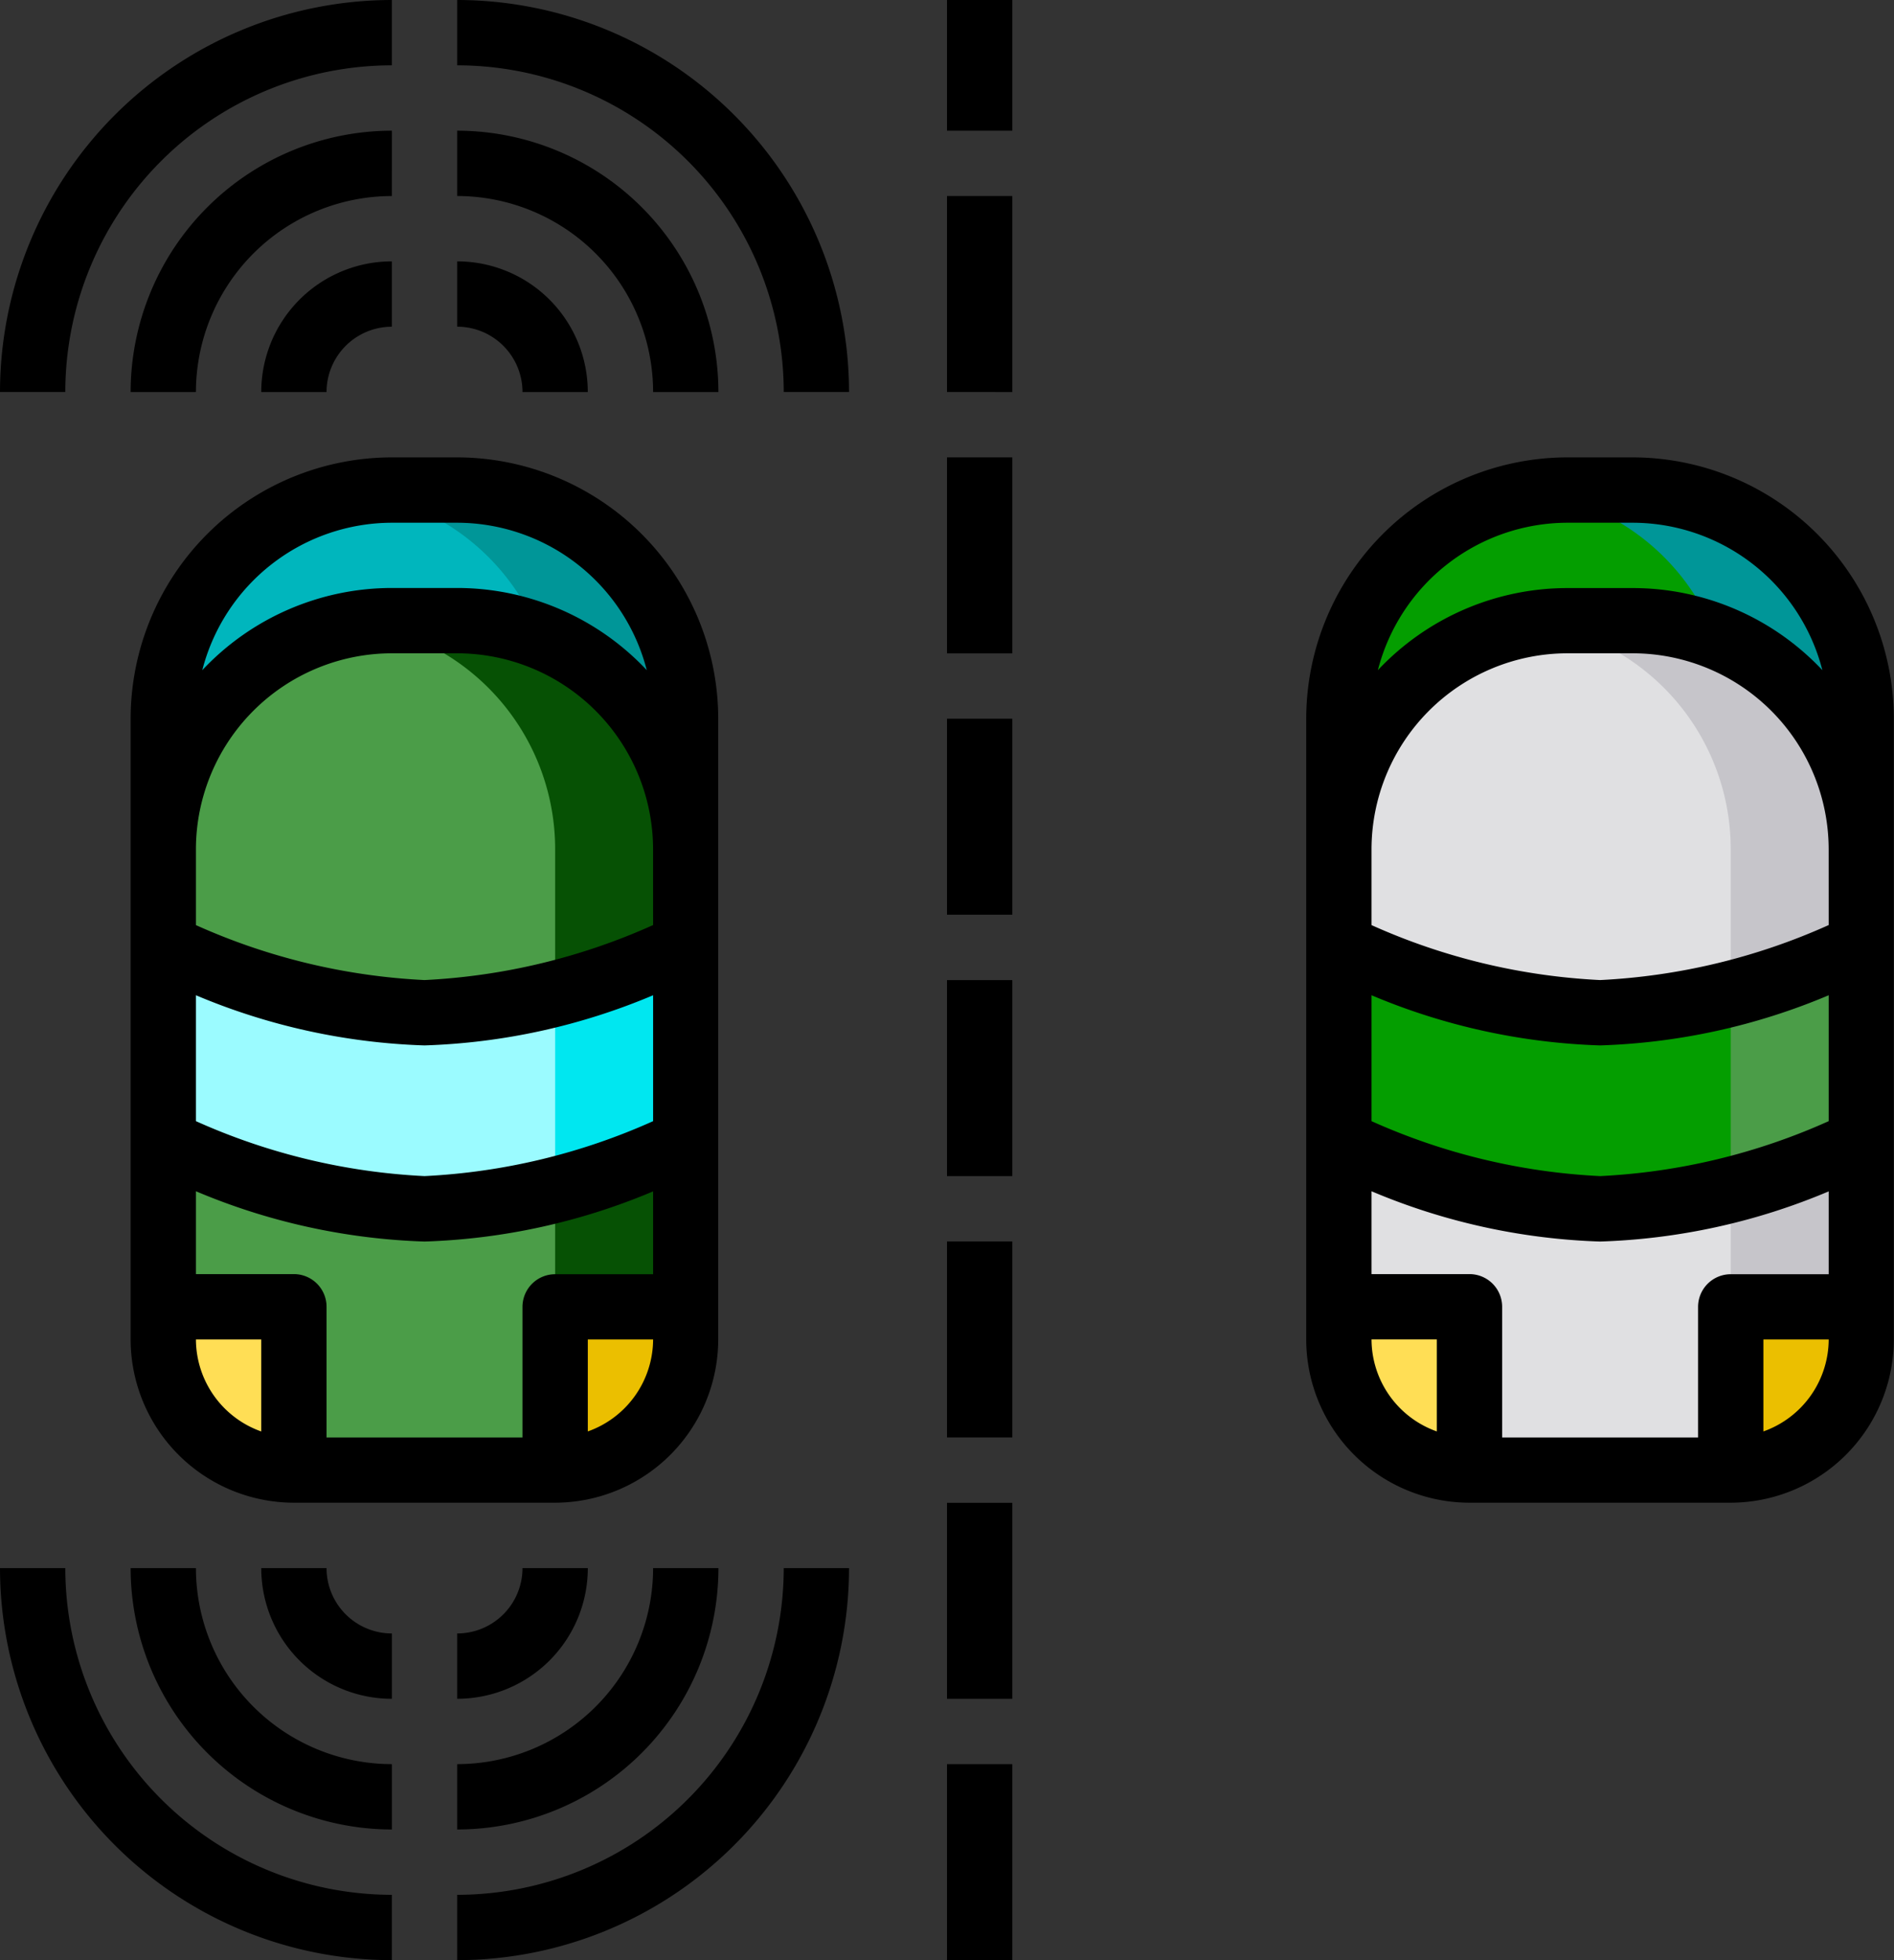 <svg xmlns="http://www.w3.org/2000/svg" width="65" height="67.241" viewBox="0 0 65 67.241">
  <rect x="0" y="0" width="65" height="67.241" fill="#333333" stroke="none"/>
  <g id="lane" transform="translate(-2 -2)">
    <path id="Path_22776" data-name="Path 22776" d="M24.931,44.534V28.845A7.845,7.845,0,0,0,17.086,21H14.845A7.845,7.845,0,0,0,7,28.845v15.69h4.483v5.6h8.966v-5.6Z" transform="translate(0.603 2.293)" fill="#4b9d48"/>
    <path id="Path_22777" data-name="Path 22777" d="M24.207,44.535V28.845A7.845,7.845,0,0,0,16.362,21H14.121A6.135,6.135,0,0,0,13,21.09a7.821,7.821,0,0,1,6.724,7.755v15.69Z" transform="translate(1.328 2.293)" fill="#065104"/>
    <path id="Path_22778" data-name="Path 22778" d="M24.931,29.328V24.845A7.845,7.845,0,0,0,17.086,17H14.845A7.845,7.845,0,0,0,7,24.845v4.483a7.845,7.845,0,0,1,7.845-7.845h2.241A7.845,7.845,0,0,1,24.931,29.328Z" transform="translate(0.603 1.81)" fill="#00b6bd"/>
    <path id="Path_22779" data-name="Path 22779" d="M24.931,37.724V31a44.7,44.7,0,0,1-4.483,1.591,16.978,16.978,0,0,1-4.483.65A24.515,24.515,0,0,1,7,31v6.724a24.515,24.515,0,0,0,8.966,2.241,16.978,16.978,0,0,0,4.483-.65,44.7,44.7,0,0,0,4.483-1.591Z" transform="translate(0.603 3.5)" fill="#9bfbff"/>
    <path id="Path_22780" data-name="Path 22780" d="M24.207,29.328V24.845A7.845,7.845,0,0,0,16.362,17H14.121A6.135,6.135,0,0,0,13,17.09a7.806,7.806,0,0,1,6.2,4.92,7.83,7.83,0,0,1,5.009,7.318Z" transform="translate(1.328 1.81)" fill="#009698"/>
    <path id="Path_22781" data-name="Path 22781" d="M23.483,43.121V42H19v5.6A4.483,4.483,0,0,0,23.483,43.121Z" transform="translate(2.052 4.828)" fill="#ebbf00"/>
    <path id="Path_22782" data-name="Path 22782" d="M11.483,47.6V42H7v1.121A4.483,4.483,0,0,0,11.483,47.6Z" transform="translate(0.603 4.828)" fill="#ffde55"/>
    <path id="Path_22783" data-name="Path 22783" d="M23.483,37.724V31A44.7,44.7,0,0,1,19,32.591v6.724a44.7,44.7,0,0,0,4.483-1.591Z" transform="translate(2.052 3.5)" fill="#00e7f0"/>
    <path id="Path_22784" data-name="Path 22784" d="M60.931,44.534V28.845A7.845,7.845,0,0,0,53.086,21H50.845A7.845,7.845,0,0,0,43,28.845v15.69h4.483v5.6h8.966v-5.6Z" transform="translate(4.948 2.293)" fill="#e0e0e2"/>
    <path id="Path_22785" data-name="Path 22785" d="M60.207,44.535V28.845A7.845,7.845,0,0,0,52.362,21H50.121A6.134,6.134,0,0,0,49,21.09a7.821,7.821,0,0,1,6.724,7.755v15.69Z" transform="translate(5.672 2.293)" fill="#c6c5ca"/>
    <path id="Path_22786" data-name="Path 22786" d="M60.931,29.328V24.845A7.845,7.845,0,0,0,53.086,17H50.845A7.845,7.845,0,0,0,43,24.845v4.483a7.845,7.845,0,0,1,7.845-7.845h2.241A7.845,7.845,0,0,1,60.931,29.328Z" transform="translate(4.948 1.81)" fill="#049e00"/>
    <path id="Path_22787" data-name="Path 22787" d="M60.931,37.724V31a44.7,44.7,0,0,1-4.483,1.591,16.979,16.979,0,0,1-4.483.65A24.515,24.515,0,0,1,43,31v6.724a24.515,24.515,0,0,0,8.966,2.241,16.978,16.978,0,0,0,4.483-.65,44.7,44.7,0,0,0,4.483-1.591Z" transform="translate(4.948 3.5)" fill="#049e00"/>
    <path id="Path_22788" data-name="Path 22788" d="M60.207,29.328V24.845A7.845,7.845,0,0,0,52.362,17H50.121A6.135,6.135,0,0,0,49,17.09a7.806,7.806,0,0,1,6.2,4.92,7.83,7.83,0,0,1,5.009,7.318Z" transform="translate(5.672 1.81)" fill="#009698"/>
    <path id="Path_22789" data-name="Path 22789" d="M59.483,43.121V42H55v5.6A4.483,4.483,0,0,0,59.483,43.121Z" transform="translate(6.397 4.828)" fill="#ebbf00"/>
    <path id="Path_22790" data-name="Path 22790" d="M47.483,47.6V42H43v1.121A4.483,4.483,0,0,0,47.483,47.6Z" transform="translate(4.948 4.828)" fill="#ffde55"/>
    <path id="Path_22791" data-name="Path 22791" d="M59.483,37.724V31A44.7,44.7,0,0,1,55,32.591v6.724a44.7,44.7,0,0,0,4.483-1.591Z" transform="translate(6.397 3.5)" fill="#4b9d48"/>
    <path id="Path_22792" data-name="Path 22792" d="M31,56h2.241v6.724H31Z" transform="translate(3.5 6.517)"/>
    <path id="Path_22793" data-name="Path 22793" d="M31,48h2.241v6.724H31Z" transform="translate(3.5 5.552)"/>
    <path id="Path_22794" data-name="Path 22794" d="M31,40h2.241v6.724H31Z" transform="translate(3.5 4.586)"/>
    <path id="Path_22795" data-name="Path 22795" d="M31,32h2.241v6.724H31Z" transform="translate(3.5 3.621)"/>
    <path id="Path_22796" data-name="Path 22796" d="M31,24h2.241v6.724H31Z" transform="translate(3.5 2.655)"/>
    <path id="Path_22797" data-name="Path 22797" d="M31,16h2.241v6.724H31Z" transform="translate(3.5 1.69)"/>
    <path id="Path_22798" data-name="Path 22798" d="M31,8h2.241v6.724H31Z" transform="translate(3.5 0.724)"/>
    <path id="Path_22799" data-name="Path 22799" d="M31,2h2.241V6.483H31Z" transform="translate(3.5)"/>
    <path id="Path_22800" data-name="Path 22800" d="M53.207,16H50.966A8.976,8.976,0,0,0,42,24.966V46.259a5.61,5.61,0,0,0,5.6,5.6h8.966a5.61,5.61,0,0,0,5.6-5.6V24.966A8.976,8.976,0,0,0,53.207,16Zm2.241,29.138v4.483H48.724V45.138A1.121,1.121,0,0,0,47.6,44.017H44.241V41.175A21.936,21.936,0,0,0,52.086,42.9a21.936,21.936,0,0,0,7.845-1.721v2.842H56.569A1.121,1.121,0,0,0,55.448,45.138Zm4.483-6.368a21.707,21.707,0,0,1-7.845,1.885,21.707,21.707,0,0,1-7.845-1.885V34.451a21.936,21.936,0,0,0,7.845,1.721,21.936,21.936,0,0,0,7.845-1.721Zm-15.69,7.488h2.241v3.156a3.362,3.362,0,0,1-2.241-3.156ZM57.69,49.414V46.259h2.241A3.362,3.362,0,0,1,57.69,49.414Zm2.241-17.371a21.707,21.707,0,0,1-7.845,1.887,21.707,21.707,0,0,1-7.845-1.885v-2.6a6.731,6.731,0,0,1,6.724-6.724h2.241a6.731,6.731,0,0,1,6.724,6.724ZM53.207,20.483H50.966A8.932,8.932,0,0,0,44.459,23.3a6.731,6.731,0,0,1,6.507-5.058h2.241A6.731,6.731,0,0,1,59.714,23.3,8.932,8.932,0,0,0,53.207,20.483Z" transform="translate(4.828 1.69)"/>
    <path id="Path_22801" data-name="Path 22801" d="M6,24.966V46.259a5.61,5.61,0,0,0,5.6,5.6h8.966a5.61,5.61,0,0,0,5.6-5.6V24.966A8.976,8.976,0,0,0,17.207,16H14.966A8.976,8.976,0,0,0,6,24.966ZM19.448,45.138v4.483H12.724V45.138A1.121,1.121,0,0,0,11.6,44.017H8.241V41.175A21.936,21.936,0,0,0,16.086,42.9a21.936,21.936,0,0,0,7.845-1.721v2.842H20.569A1.121,1.121,0,0,0,19.448,45.138Zm4.483-6.368a21.707,21.707,0,0,1-7.845,1.885A21.707,21.707,0,0,1,8.241,38.77V34.451a21.936,21.936,0,0,0,7.845,1.721,21.936,21.936,0,0,0,7.845-1.721ZM8.241,46.259h2.241v3.156a3.362,3.362,0,0,1-2.241-3.156ZM21.69,49.414V46.259h2.241A3.362,3.362,0,0,1,21.69,49.414Zm2.241-17.371a21.707,21.707,0,0,1-7.845,1.887,21.707,21.707,0,0,1-7.845-1.885v-2.6a6.731,6.731,0,0,1,6.724-6.724h2.241a6.731,6.731,0,0,1,6.724,6.724ZM23.714,23.3a8.932,8.932,0,0,0-6.507-2.82H14.966A8.932,8.932,0,0,0,8.459,23.3a6.731,6.731,0,0,1,6.507-5.058h2.241A6.731,6.731,0,0,1,23.714,23.3Z" transform="translate(0.483 1.69)"/>
    <path id="Path_22802" data-name="Path 22802" d="M16,61.207v2.241A13.463,13.463,0,0,0,29.448,50H27.207A11.219,11.219,0,0,1,16,61.207Z" transform="translate(1.69 5.793)"/>
    <path id="Path_22803" data-name="Path 22803" d="M16,58.966A8.976,8.976,0,0,0,24.966,50H22.724A6.731,6.731,0,0,1,16,56.724Z" transform="translate(1.69 5.793)"/>
    <path id="Path_22804" data-name="Path 22804" d="M18.241,50A2.241,2.241,0,0,1,16,52.241v2.241A4.483,4.483,0,0,0,20.483,50Z" transform="translate(1.69 5.793)"/>
    <path id="Path_22805" data-name="Path 22805" d="M4.241,50H2A13.463,13.463,0,0,0,15.448,63.448V61.207A11.219,11.219,0,0,1,4.241,50Z" transform="translate(0 5.793)"/>
    <path id="Path_22806" data-name="Path 22806" d="M8.241,50H6a8.976,8.976,0,0,0,8.966,8.966V56.724A6.731,6.731,0,0,1,8.241,50Z" transform="translate(0.483 5.793)"/>
    <path id="Path_22807" data-name="Path 22807" d="M12.241,50H10a4.483,4.483,0,0,0,4.483,4.483V52.241A2.241,2.241,0,0,1,12.241,50Z" transform="translate(0.966 5.793)"/>
    <path id="Path_22808" data-name="Path 22808" d="M16,2V4.241A11.219,11.219,0,0,1,27.207,15.448h2.241A13.463,13.463,0,0,0,16,2Z" transform="translate(1.69)"/>
    <path id="Path_22809" data-name="Path 22809" d="M22.724,14.966h2.241A8.976,8.976,0,0,0,16,6V8.241A6.731,6.731,0,0,1,22.724,14.966Z" transform="translate(1.69 0.483)"/>
    <path id="Path_22810" data-name="Path 22810" d="M18.241,14.483h2.241A4.483,4.483,0,0,0,16,10v2.241A2.241,2.241,0,0,1,18.241,14.483Z" transform="translate(1.69 0.966)"/>
    <path id="Path_22811" data-name="Path 22811" d="M15.448,4.241V2A13.463,13.463,0,0,0,2,15.448H4.241A11.219,11.219,0,0,1,15.448,4.241Z" transform="translate(0)"/>
    <path id="Path_22812" data-name="Path 22812" d="M14.966,6A8.976,8.976,0,0,0,6,14.966H8.241a6.731,6.731,0,0,1,6.724-6.724Z" transform="translate(0.483 0.483)"/>
    <path id="Path_22813" data-name="Path 22813" d="M12.241,14.483a2.241,2.241,0,0,1,2.241-2.241V10A4.483,4.483,0,0,0,10,14.483Z" transform="translate(0.966 0.966)"/>
  </g>
</svg>
